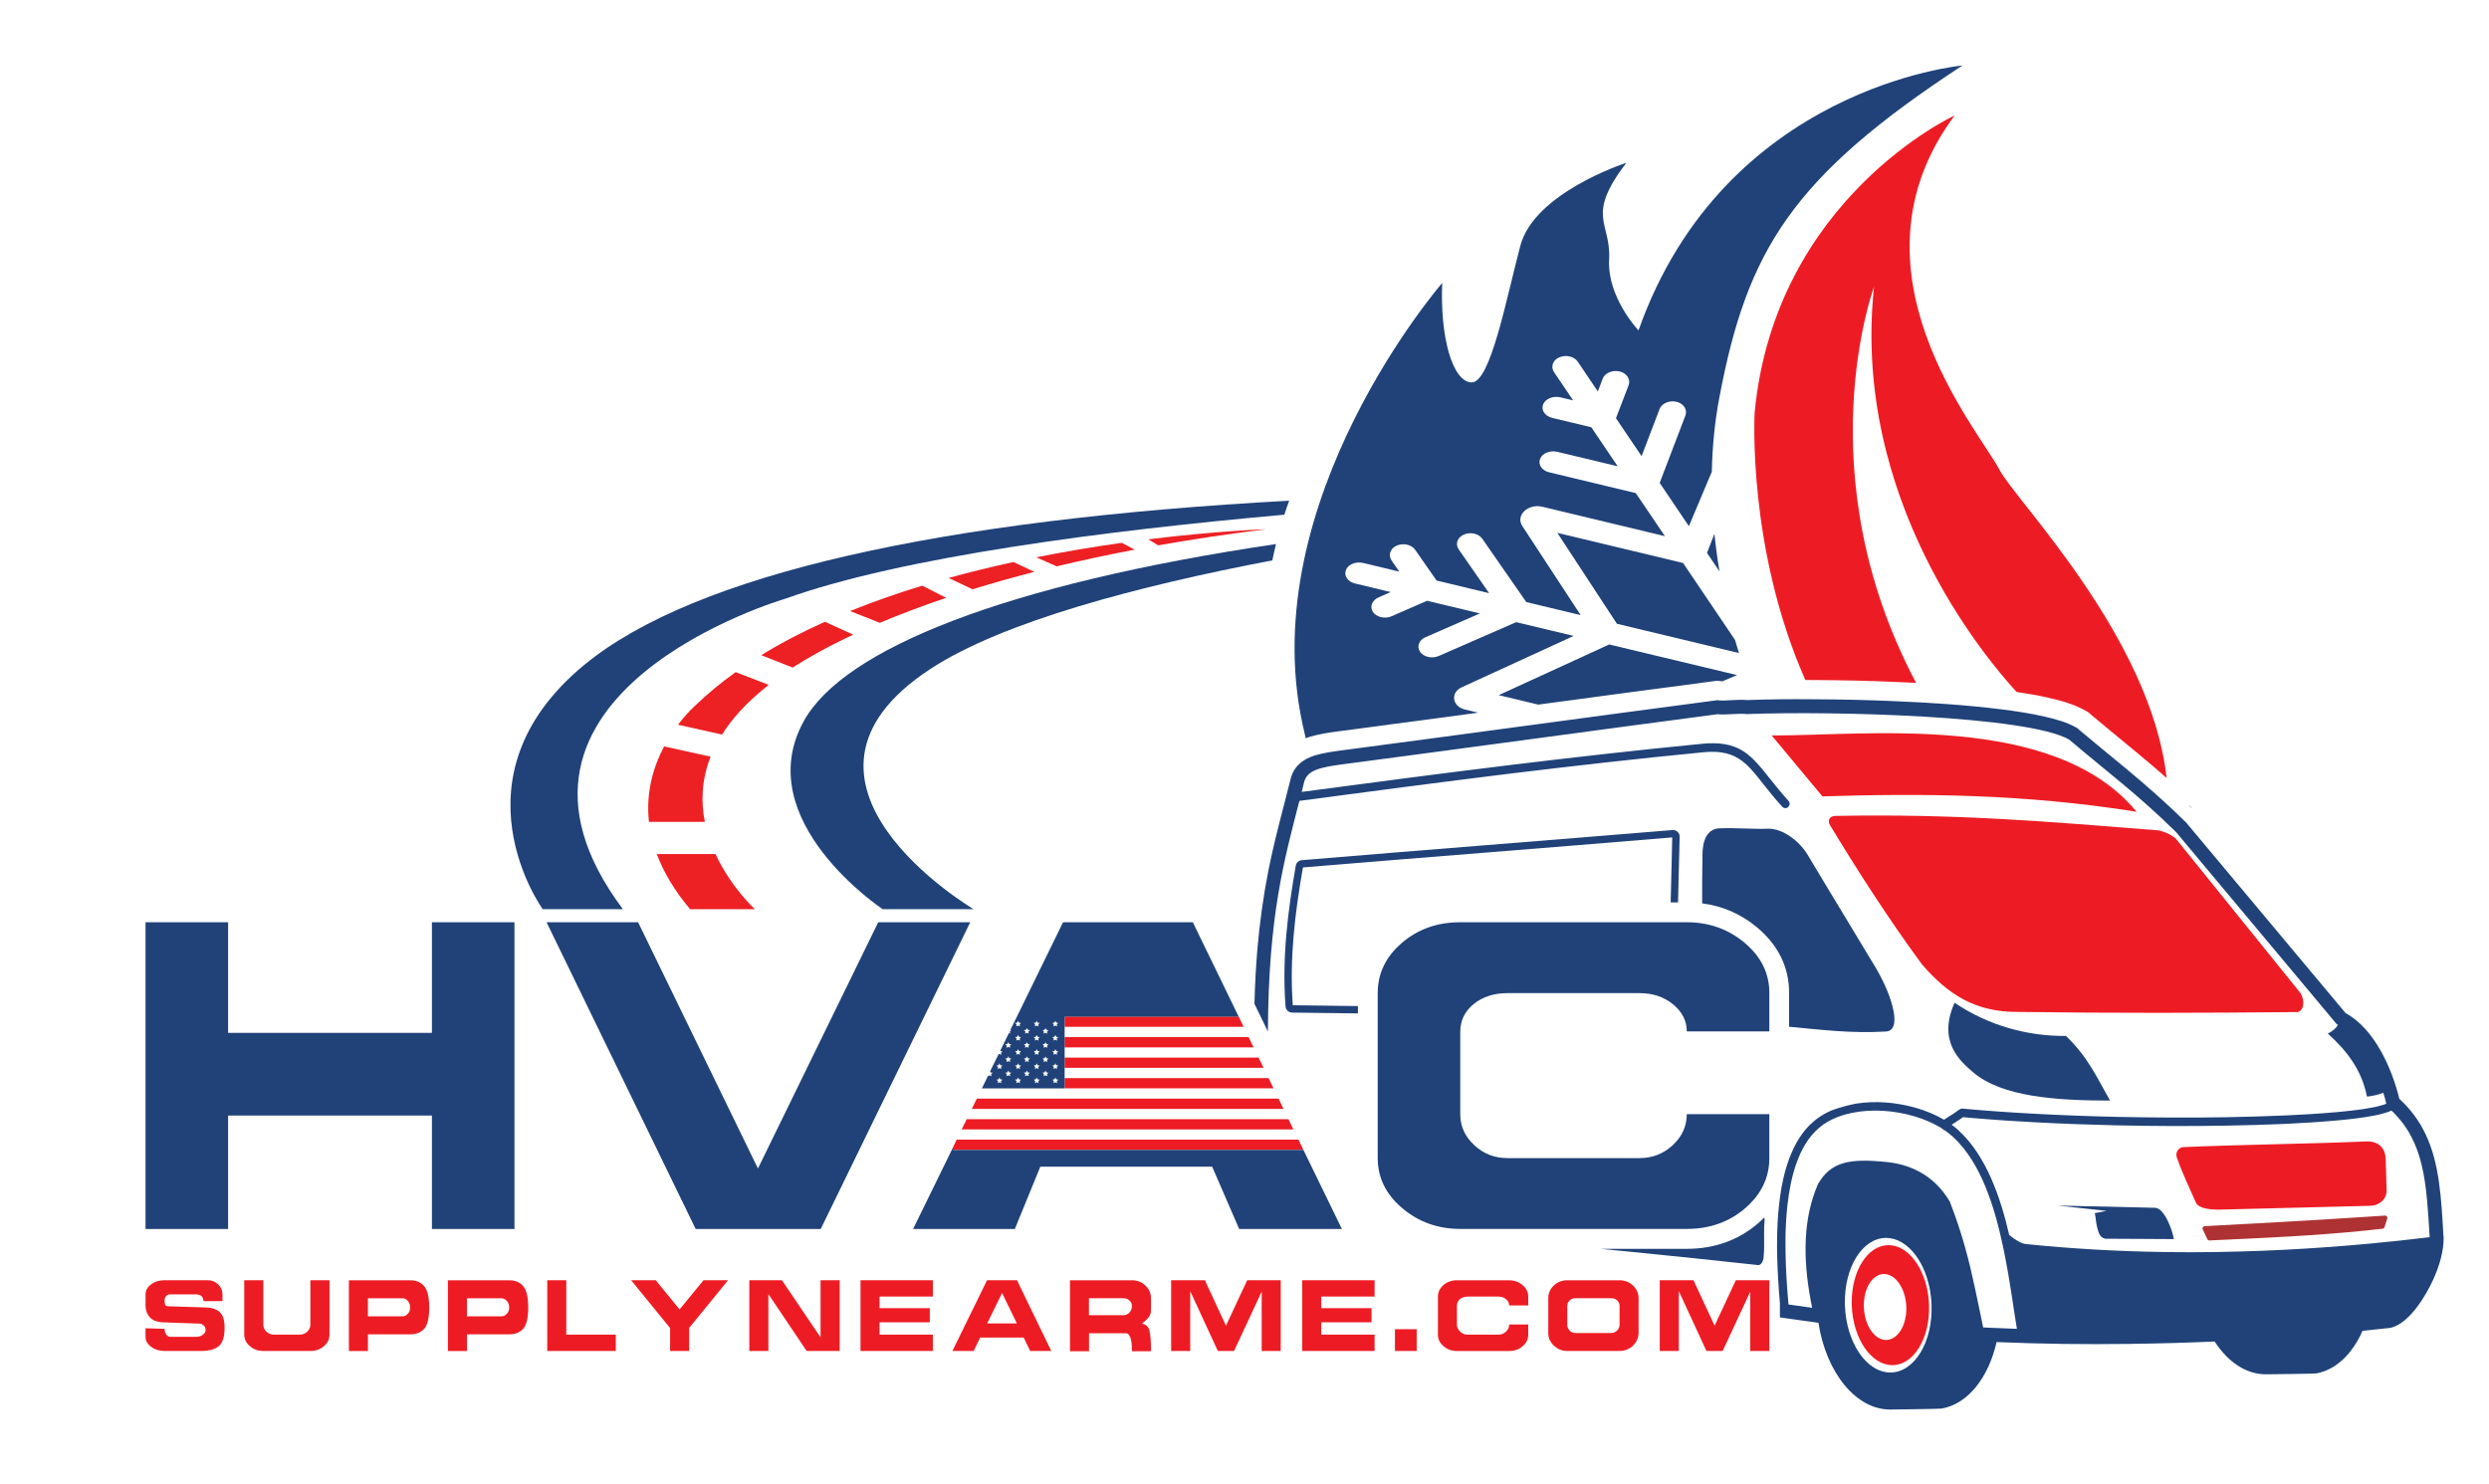 <svg width="161" height="96" xmlns="http://www.w3.org/2000/svg" xmlns:xlink="http://www.w3.org/1999/xlink" xml:space="preserve" overflow="hidden"><defs><clipPath id="clip0"><rect x="0" y="0" width="161" height="96"/></clipPath></defs><g clip-path="url(#clip0)"><path d="M202.173 124.63 202.192 124.654C202.221 124.688 202.247 124.724 202.276 124.755 202.322 124.801 202.372 124.842 202.425 124.873 202.341 124.791 202.257 124.712 202.173 124.63Z" fill="#204279" transform="matrix(1 0 0 1.002 -60.608 -72.81)"/><path d="M218.662 152.508 218.662 152.494C218.594 151.32 218.537 150.148 218.368 148.981 218.217 147.916 217.964 146.859 217.497 145.885 217.081 145.017 216.516 144.268 215.808 143.621 215.318 141.617 214.199 139.108 212.33 138.083 208.906 133.996 205.478 129.916 202.057 125.826L202.031 125.792 201.999 125.761C200.763 124.541 199.461 123.401 198.121 122.289 197.094 121.438 196.048 120.596 195.025 119.73L194.963 119.674 194.89 119.636C194.294 119.294 193.553 119.099 192.886 118.945 191.97 118.731 191.036 118.594 190.101 118.474 187.757 118.18 185.397 118.036 183.042 117.937 181.312 117.86 179.58 117.827 177.848 117.82 176.438 117.805 175.036 117.82 173.626 117.87 173.287 117.836 172.943 117.863 172.606 117.877 172.356 117.892 172.067 117.916 171.817 117.892L171.706 117.877 171.593 117.892C163.505 118.955 155.424 120.064 147.338 121.127 146.787 121.202 146.224 121.279 145.685 121.44 145.183 121.594 144.723 121.837 144.403 122.277 144.259 122.477 144.155 122.708 144.095 122.951 143.944 123.543 143.792 124.142 143.638 124.736 143.284 126.1 142.933 127.471 142.657 128.86 142.32 130.565 142.084 132.29 141.935 134.027 141.841 135.179 141.781 136.332 141.752 137.487L142.623 139.276C142.654 131.79 143.681 128.186 144.658 124.38 147.011 124.07 149.357 123.755 151.714 123.451 153.908 123.17 156.1 122.888 158.299 122.619 162.456 122.116 166.616 121.645 170.785 121.243 171.598 121.166 172.397 121.216 173.101 121.669 173.393 121.852 173.648 122.09 173.876 122.342 174.155 122.641 174.403 122.963 174.656 123.283 175.055 123.791 175.457 124.286 175.892 124.758 175.945 124.815 176.008 124.844 176.085 124.849 176.162 124.849 176.227 124.825 176.282 124.777L176.284 124.763C176.39 124.664 176.4 124.493 176.299 124.382 175.878 123.918 175.478 123.432 175.089 122.941 174.819 122.605 174.557 122.265 174.266 121.953 174.011 121.671 173.729 121.407 173.407 121.195 172.594 120.666 171.675 120.603 170.732 120.692 166.555 121.099 162.396 121.568 158.236 122.073 155.984 122.347 153.74 122.631 151.495 122.922 149.263 123.213 147.035 123.507 144.81 123.803 144.86 123.591 144.911 123.382 144.966 123.168 145.163 122.417 145.931 122.22 147.456 122.02 155.667 120.94 163.5 119.864 171.711 118.784 172.216 118.847 173.094 118.71 173.599 118.777 179.159 118.563 191.751 118.888 194.448 120.42 196.916 122.511 198.932 124 201.374 126.406 204.833 130.539 208.3 134.672 211.76 138.803 211.786 138.817 211.812 138.829 211.837 138.841 211.738 139.031 211.55 139.216 211.182 139.409 212.395 140.494 213.376 141.75 213.713 143.475 214.112 143.438 214.459 143.349 214.774 143.232 214.849 143.465 214.911 143.705 214.964 143.939 214.882 143.975 214.793 144.004 214.721 144.023 214.478 144.1 214.223 144.158 213.97 144.199 213.624 144.264 213.28 144.314 212.929 144.357 212.503 144.41 212.07 144.451 211.639 144.49 210.566 144.584 209.498 144.649 208.425 144.694 207.14 144.75 205.851 144.786 204.566 144.81 202.216 144.848 199.858 144.834 197.505 144.786 195.776 144.747 194.048 144.682 192.319 144.591 190.724 144.507 189.131 144.398 187.541 144.252L187.514 144.247 187.365 144.297 187.344 144.314C187.322 144.331 187.3 144.345 187.281 144.36 187.113 144.49 186.93 144.603 186.754 144.714 186.622 144.795 186.485 144.882 186.357 144.969 185.212 144.297 183.802 143.939 182.532 143.852 181.94 143.816 181.3 143.831 180.677 143.929 179.672 144.122 179.005 144.401 179.005 144.401 178.62 144.576 178.259 144.795 177.939 145.065 177.198 145.688 176.693 146.544 176.347 147.475 176.046 148.274 175.861 149.13 175.75 149.944 175.726 150.112 175.704 150.278 175.688 150.439 175.606 151.178 175.567 151.914 175.558 152.655 175.543 153.514 175.575 154.365 175.625 155.217L175.625 155.222C175.656 155.758 175.692 156.297 175.741 156.831L175.741 157.736C176.397 157.827 177.056 157.919 177.708 158.01L178.233 158.082C178.724 161.284 180.656 163.7 182.886 163.685 183.047 163.683 186.035 163.647 186.194 163.623 187.88 163.341 189.232 161.643 189.756 159.328 192.627 159.451 195.499 159.485 198.376 159.446 200.207 159.422 202.038 159.374 203.861 159.292 204.713 160.604 205.899 161.419 207.179 161.409 207.335 161.409 210.261 161.376 210.415 161.354 211.687 161.14 212.768 160.103 213.427 158.602 214.011 158.542 214.594 158.479 215.181 158.417L215.248 158.405 215.315 158.388C216.489 158.065 217.533 156.324 218.01 155.272 218.385 154.44 218.695 153.451 218.674 152.53L218.662 152.508ZM182.898 161.294C181.348 161.301 180.03 159.365 179.946 156.966 179.943 156.92 179.943 156.872 179.943 156.826 179.907 154.49 181.079 152.614 182.597 152.602 184.026 152.595 185.27 154.25 185.508 156.396 185.53 156.571 185.546 156.745 185.549 156.928 185.635 159.324 184.445 161.28 182.898 161.294ZM189.903 158.426C189.566 158.419 189.227 158.4 188.888 158.383 188.712 157.543 188.551 156.728 188.371 155.907 188.003 154.173 187.565 152.417 186.781 150.393 186.766 150.35 186.749 150.309 186.735 150.264 185.667 148.45 184.031 147.843 182.662 147.704 180.23 147.449 179.02 147.689 178.194 149.145 177.259 151.322 177.21 153.827 177.73 156.624 177.757 156.788 177.788 156.954 177.826 157.115 177.319 157.041 176.806 156.973 176.296 156.901 176.265 156.586 176.239 156.273 176.217 155.958L176.217 155.953C176.14 154.878 176.092 153.805 176.101 152.727 176.106 151.981 176.145 151.233 176.227 150.495 176.419 148.774 176.9 146.648 178.288 145.483 178.943 144.925 179.809 144.615 180.699 144.478 180.781 144.463 180.942 144.439 180.942 144.439 181.466 144.377 181.996 144.367 182.491 144.401 183.749 144.485 185.188 144.86 186.295 145.582L186.35 145.659 186.381 145.637C186.574 145.772 186.757 145.916 186.932 146.073 187.868 146.936 188.534 148.084 189.016 149.251 189.566 150.569 189.927 151.981 190.218 153.377 190.324 153.889 190.418 154.404 190.509 154.924 190.649 155.729 190.772 156.54 190.894 157.356 190.95 157.726 191.01 158.102 191.07 158.474 190.675 158.458 190.286 158.448 189.903 158.426ZM217.769 152.556C216.513 152.708 215.219 152.847 213.901 152.97 210.309 153.304 206.489 153.516 202.545 153.526 199.702 153.533 196.791 153.434 193.856 153.199 193.127 153.143 192.396 153.076 191.662 152.999 191.344 152.977 190.911 152.691 190.574 152.414 190.019 150.016 189.105 147.319 187.3 145.661 187.158 145.531 187.009 145.404 186.85 145.293 186.913 145.25 186.98 145.211 187.043 145.171 187.226 145.05 187.411 144.935 187.587 144.805 188.332 144.872 189.08 144.935 189.826 144.988 190.654 145.045 191.481 145.094 192.309 145.139 194.032 145.231 195.759 145.293 197.481 145.332 199.846 145.385 202.209 145.392 204.571 145.353 205.868 145.332 207.169 145.293 208.473 145.238 209.561 145.185 210.655 145.118 211.738 145.019 212.183 144.981 212.621 144.935 213.061 144.879 213.417 144.834 213.776 144.778 214.136 144.711 214.406 144.661 214.68 144.6 214.94 144.516 215.055 144.48 215.181 144.434 215.301 144.379 217.435 146.405 217.555 149.022 217.769 152.544L217.769 152.556Z" fill="#204279" transform="matrix(1 0 0 1.002 -60.608 -72.81)"/><path d="M74.805 157.38C74.583 157.19 74.283 157.094 73.907 157.094L71.513 157.017C71.393 157.017 71.319 156.985 71.292 156.93 71.268 156.87 71.254 156.774 71.254 156.636 71.254 156.531 71.287 156.437 71.352 156.362 71.417 156.288 71.494 156.249 71.586 156.249L73.275 156.249C73.445 156.249 73.568 156.288 73.647 156.369 73.727 156.449 73.768 156.552 73.768 156.685L74.999 156.685 74.999 156.249C74.999 155.994 74.906 155.78 74.718 155.602 74.533 155.424 74.304 155.333 74.035 155.333L71.254 155.333C70.912 155.333 70.621 155.424 70.383 155.6 70.145 155.778 70.024 155.994 70.024 156.247L70.024 156.956C70.024 157.284 70.123 157.548 70.323 157.75 70.522 157.952 70.833 158.058 71.254 158.058L73.472 158.135C73.592 158.135 73.695 158.174 73.782 158.253 73.866 158.335 73.907 158.431 73.907 158.544 73.907 158.664 73.847 158.768 73.729 158.857 73.609 158.944 73.462 158.989 73.296 158.989L71.607 158.989C71.509 158.989 71.424 158.936 71.357 158.835 71.29 158.734 71.254 158.614 71.254 158.474L70.022 158.438 70.022 158.989C70.022 159.237 70.142 159.454 70.383 159.632 70.623 159.812 70.915 159.903 71.251 159.903L73.609 159.903C74.121 159.903 74.501 159.802 74.757 159.593 75.009 159.389 75.134 158.989 75.134 158.402 75.139 157.914 75.028 157.57 74.805 157.38ZM80.684 155.335 80.684 158.195C80.684 158.376 80.619 158.532 80.482 158.66 80.345 158.785 80.179 158.85 79.984 158.85L78.341 158.85C78.146 158.85 77.98 158.787 77.843 158.66 77.708 158.535 77.641 158.378 77.641 158.195L77.641 155.335 76.407 155.335 76.407 158.85C76.407 159.141 76.529 159.386 76.775 159.593 77.018 159.802 77.307 159.903 77.641 159.903L80.687 159.903C81.028 159.903 81.319 159.802 81.562 159.593 81.8 159.389 81.921 159.141 81.921 158.85L81.921 155.335 80.684 155.335ZM88.043 155.715C87.827 155.462 87.526 155.337 87.139 155.337L83.177 155.337 83.177 159.906 84.408 159.906 84.408 158.828 87.139 158.828C87.529 158.828 87.832 158.708 88.048 158.467 88.262 158.227 88.371 157.772 88.371 157.096 88.371 156.427 88.262 155.97 88.043 155.715ZM86.992 157.498C86.894 157.608 86.778 157.666 86.646 157.666L84.406 157.666 84.406 156.499 86.624 156.499C86.768 156.499 86.894 156.557 86.992 156.673 87.091 156.79 87.136 156.93 87.136 157.094 87.139 157.25 87.091 157.387 86.992 157.498ZM94.448 155.715C94.231 155.462 93.93 155.337 93.546 155.337L89.581 155.337 89.581 159.906 90.815 159.906 90.815 158.828 93.546 158.828C93.935 158.828 94.236 158.708 94.452 158.467 94.666 158.227 94.775 157.772 94.775 157.096 94.775 156.427 94.666 155.97 94.448 155.715ZM93.396 157.498C93.298 157.608 93.182 157.666 93.05 157.666L90.812 157.666 90.812 156.499 93.028 156.499C93.173 156.499 93.298 156.557 93.396 156.673 93.495 156.79 93.546 156.93 93.546 157.094 93.546 157.25 93.495 157.387 93.396 157.498ZM97.238 158.847 97.238 155.335 96.007 155.335 96.007 159.903 100.44 159.903 100.44 158.847 97.238 158.847ZM106.116 155.335 104.566 157.221 103.027 155.335 101.434 155.335 103.953 158.422 103.953 159.901 105.187 159.901 105.187 158.414 107.706 155.333 106.116 155.333ZM113.686 155.335 113.686 159.023 111.187 155.335 109.077 155.335 109.077 159.903 110.311 159.903 110.311 156.23 112.787 159.903 114.921 159.903 114.921 155.335 113.686 155.335ZM120.949 156.391 120.949 155.335 116.27 155.335 116.27 159.903 120.949 159.903 120.949 158.847 117.5 158.847 117.5 158.053 120.752 158.053 120.752 157.137 117.5 157.137 117.5 156.391 120.949 156.391ZM126.391 155.335 124.455 155.335 122.215 159.903 123.589 159.903 124.01 159.037 126.824 159.037 127.245 159.903 128.609 159.903 126.391 155.335ZM124.462 158.123 125.427 156.158 126.384 158.123 124.462 158.123ZM134.898 157.741C135.009 157.606 135.059 157.45 135.059 157.267L135.059 156.497C135.059 156.179 134.939 155.905 134.698 155.677 134.458 155.453 134.167 155.337 133.83 155.337L129.819 155.337 129.819 159.918 131.051 159.918 131.051 158.758 133.445 158.758C133.563 158.758 133.657 158.852 133.726 159.037 133.794 159.227 133.83 159.521 133.83 159.918L135.062 159.918C135.062 159.316 135.028 158.881 134.963 158.604 134.898 158.33 134.732 158.176 134.465 158.145 134.645 158.008 134.79 157.875 134.898 157.741ZM133.666 157.418C133.56 157.536 133.43 157.594 133.279 157.594L131.046 157.594 131.046 156.497 133.279 156.497C133.43 156.497 133.558 156.547 133.666 156.641 133.772 156.74 133.827 156.858 133.827 156.997 133.827 157.163 133.775 157.305 133.666 157.418ZM141.283 155.335 139.909 158.27 138.545 155.335 136.363 155.335 136.363 159.903 137.597 159.903 137.597 156.04 139.385 159.903 140.431 159.903 142.219 156.076 142.219 159.903 143.45 159.903 143.45 155.335 141.283 155.335ZM149.523 156.391 149.523 155.335 144.843 155.335 144.843 159.903 149.523 159.903 149.523 158.847 146.073 158.847 146.073 158.053 149.325 158.053 149.325 157.137 146.073 157.137 146.073 156.391 149.523 156.391ZM150.839 158.496 150.839 159.903 152.246 159.903 152.246 158.496 150.839 158.496ZM155.051 156.552C155.186 156.446 155.352 156.391 155.556 156.391L157.527 156.391C157.724 156.391 157.892 156.446 158.025 156.559 158.162 156.673 158.229 156.807 158.229 156.964L159.461 156.964 159.461 156.391C159.461 156.1 159.338 155.855 159.093 155.648 158.85 155.443 158.561 155.337 158.229 155.337L154.849 155.337C154.507 155.337 154.216 155.441 153.978 155.648 153.74 155.855 153.62 156.102 153.62 156.393L153.62 158.852C153.62 159.143 153.742 159.389 153.988 159.596 154.231 159.805 154.519 159.906 154.851 159.906L158.231 159.906C158.571 159.906 158.864 159.805 159.102 159.596 159.341 159.391 159.461 159.141 159.461 158.85L159.461 158.195 158.229 158.195C158.229 158.373 158.157 158.527 158.02 158.655 157.88 158.787 157.717 158.85 157.524 158.85L155.554 158.85C155.361 158.85 155.198 158.787 155.058 158.657 154.921 158.527 154.849 158.376 154.849 158.198L154.849 156.968C154.851 156.8 154.919 156.66 155.051 156.552ZM166.235 155.677C165.995 155.453 165.704 155.337 165.367 155.337L161.987 155.337C161.648 155.337 161.354 155.45 161.116 155.674 160.878 155.898 160.757 156.172 160.757 156.497L160.757 158.744C160.757 159.059 160.88 159.331 161.126 159.562 161.369 159.79 161.657 159.903 161.989 159.903L165.369 159.903C165.706 159.903 165.997 159.788 166.238 159.555 166.478 159.324 166.599 159.045 166.599 158.725L166.599 156.497C166.599 156.177 166.476 155.903 166.235 155.677ZM165.367 158.217C165.367 158.361 165.312 158.486 165.206 158.588 165.095 158.691 164.97 158.744 164.826 158.744L162.516 158.744C162.365 158.744 162.239 158.689 162.141 158.585 162.04 158.482 161.987 158.357 161.987 158.217L161.987 156.988C161.987 156.851 162.04 156.735 162.141 156.639 162.239 156.543 162.365 156.497 162.516 156.497L164.826 156.497C164.98 156.497 165.112 156.543 165.213 156.636 165.316 156.73 165.369 156.848 165.369 156.988L165.369 158.217ZM172.89 155.335 171.516 158.27 170.15 155.335 167.968 155.335 167.968 159.903 169.202 159.903 169.202 156.04 170.989 159.903 172.036 159.903 173.823 156.076 173.823 159.903 175.057 159.903 175.057 155.335 172.89 155.335Z" fill="#ED1C24" transform="matrix(1 0 0 1.002 -60.608 -72.81)"/><path d="M185.388 156.925C185.385 156.749 185.366 156.576 185.349 156.41 185.118 154.517 184.016 153.059 182.756 153.069 181.409 153.083 180.374 154.731 180.386 156.788 180.386 156.846 180.386 156.901 180.388 156.961 180.465 159.1 181.644 160.827 183.023 160.818 184.406 160.81 185.462 159.064 185.388 156.925ZM182.614 159.194C181.861 159.199 181.211 158.251 181.173 157.072 181.168 156.956 181.168 156.841 181.178 156.733 181.243 155.722 181.786 154.943 182.467 154.933 183.107 154.931 183.67 155.604 183.855 156.521 183.894 156.694 183.911 156.872 183.918 157.055 183.954 158.229 183.372 159.184 182.614 159.194Z" fill="#ED1C24" fill-rule="evenodd" transform="matrix(1 0 0 1.002 -60.608 -72.81)"/><path d="M199.995 150.656C197.895 150.61 195.8 150.559 193.7 150.514L196.873 150.855C196.724 150.887 196.257 150.968 196.108 151.002 196.177 151.272 196.18 151.62 196.254 151.887 196.351 152.239 196.396 152.556 196.779 152.655 198.254 152.653 199.743 152.679 201.22 152.679 201.153 152.155 200.614 150.653 199.995 150.656Z" fill="#204279" fill-rule="evenodd" transform="matrix(1 0 0 1.002 -60.608 -72.81)"/><path d="M204.352 150.771C207.239 150.699 210.131 150.624 213.015 150.552 213.321 150.543 213.626 150.538 213.932 150.528 214.428 150.526 214.993 150.165 214.986 149.53 214.964 148.871 214.945 148.209 214.926 147.55 214.923 146.867 214.533 146.364 213.715 146.371 209.792 146.535 205.796 146.571 201.872 146.737 201.562 146.737 201.311 147.037 201.405 147.377 201.771 148.426 202.194 149.294 202.659 150.343 202.764 150.531 202.998 150.641 203.277 150.701 203.618 150.778 204.03 150.786 204.352 150.771Z" fill="#ED1C24" fill-rule="evenodd" transform="matrix(1 0 0 1.002 -60.608 -72.81)"/><path d="M197.099 143.734C193.565 143.734 190.091 143.487 188.234 141.904 187.411 141.199 185.917 139.924 187.038 137.417 189.237 138.899 191.801 139.589 194.243 139.56 195.696 140.946 196.293 142.344 197.099 143.734Z" fill="#204279" fill-rule="evenodd" transform="matrix(1 0 0 1.002 -60.608 -72.81)"/><path d="M209.233 138.018C203.01 138.078 197.496 138.095 191.133 138.009 188.371 138.03 186.6 136.866 184.935 134.944 182.852 132.131 180.68 128.763 178.981 125.946 178.784 125.614 178.993 125.352 179.328 125.352 187.267 125.203 193.245 125.737 199.865 126.257 200.351 126.252 200.991 126.478 201.381 126.858 204.073 130.188 206.719 133.469 209.419 136.799 209.707 137.301 209.647 137.903 209.233 138.018Z" fill="#ED1C24" fill-rule="evenodd" transform="matrix(1 0 0 1.002 -60.608 -72.81)"/><path d="M182.57 139.274C180.425 139.411 178.387 139.159 176.335 138.966L176.335 136.777C176.335 135.134 175.647 133.722 174.295 132.576 173.253 131.701 172.055 131.171 170.71 130.998 170.7 129.978 170.72 128.958 170.732 127.926 170.722 127.022 170.984 126.16 171.872 126.151 172.897 126.112 173.989 126.216 175.009 126.177 175.931 126.172 177.016 126.981 177.545 127.88 179.133 130.539 180.388 132.567 181.979 135.225 183.066 137.085 183.66 139.269 182.57 139.274Z" fill="#204279" fill-rule="evenodd" transform="matrix(1 0 0 1.002 -60.608 -72.81)"/><path d="M169.122 126.379C169.031 126.295 168.918 126.257 168.793 126.264 160.798 126.925 152.804 127.544 144.815 128.21 144.617 128.227 144.461 128.369 144.425 128.564 143.912 131.513 143.525 134.496 143.763 137.655 143.78 137.876 143.963 138.047 144.184 138.052 145.604 138.069 147.021 138.086 148.445 138.105L148.445 137.631C147.037 137.614 145.635 137.595 144.232 137.578 144.011 134.571 144.369 131.643 144.889 128.679 152.847 128.018 160.818 127.404 168.776 126.74 168.742 128.14 168.711 129.536 168.675 130.938L169.151 130.938C169.187 129.528 169.219 128.121 169.255 126.702 169.262 126.576 169.216 126.471 169.122 126.379Z" fill="#204279" fill-rule="evenodd" transform="matrix(1 0 0 1.002 -60.608 -72.81)"/><path d="M174.747 151.493C174.699 152.01 174.725 152.53 174.721 153.052 174.721 153.29 174.716 153.531 174.692 153.769 174.692 153.867 174.68 153.956 174.653 154.033 174.588 154.255 174.432 154.397 174.261 154.349 171.499 154.045 168.793 153.769 166.091 153.499 165.441 153.434 164.794 153.372 164.14 153.307L169.714 153.307C171.511 153.307 173.065 152.749 174.336 151.652 174.473 151.531 174.605 151.409 174.728 151.281 174.757 151.361 174.761 151.442 174.747 151.493Z" fill="#204279" fill-rule="evenodd" transform="matrix(1 0 0 1.002 -60.608 -72.81)"/><path d="M214.88 151.161C214.377 151.197 213.872 151.228 213.367 151.26 210.008 151.481 206.614 151.661 203.217 151.844 203.164 151.847 203.123 151.871 203.096 151.914 203.07 151.957 203.068 152.008 203.092 152.053 203.188 152.26 203.286 152.472 203.388 152.681 203.414 152.737 203.467 152.768 203.527 152.766 206.97 152.607 210.424 152.46 213.687 152.121 214.033 152.085 214.382 152.049 214.726 152.008 214.784 152.003 214.832 151.964 214.849 151.909 214.909 151.721 214.969 151.539 215.029 151.353 215.043 151.308 215.034 151.257 215.005 151.216 214.971 151.18 214.928 151.159 214.88 151.161Z" fill="#AE3233" fill-rule="evenodd" transform="matrix(1 0 0 1.002 -60.608 -72.81)"/><path d="M198.812 125.083C191.453 123.913 184.808 123.896 178.49 124.091 177.381 122.747 176.318 121.5 175.209 120.156 181.283 120.187 193.476 118.625 198.812 125.083Z" fill="#ED1C24" fill-rule="evenodd" transform="matrix(1 0 0 1.002 -60.608 -72.81)"/><path d="M141.697 140.299 129.471 140.299 129.471 139.637 141.374 139.637 141.697 140.299ZM142.019 140.961 129.473 140.961 129.473 141.62 142.341 141.62 142.019 140.961ZM140.732 138.309 129.473 138.309 129.473 138.971 141.052 138.971 140.732 138.309ZM143.309 143.609 123.793 143.609 123.468 144.271 143.633 144.271 143.309 143.609ZM142.666 142.284 129.473 142.284 129.473 142.943 142.984 142.943 142.666 142.284ZM143.951 144.935 123.141 144.935 122.816 145.594 144.271 145.594 143.951 144.935ZM144.598 146.256 122.494 146.256 122.234 146.79 122.234 146.917 144.916 146.917 144.598 146.256Z" fill="#ED1C24" transform="matrix(1 0 0 1.002 -60.608 -72.81)"/><path d="M88.546 132.22 88.546 139.363 75.363 139.363 75.363 132.22 70.022 132.22 70.022 152.027 75.363 152.027 75.363 144.701 88.546 144.701 88.546 152.027 93.887 152.027 93.887 132.22 88.546 132.22ZM117.415 132.22 109.635 148.12 101.884 132.22 95.963 132.22 105.608 152.027 113.696 152.027 123.367 132.22 117.415 132.22ZM155.939 137.496C156.516 137.03 157.243 136.796 158.118 136.796L166.664 136.796C167.52 136.796 168.239 137.037 168.831 137.52 169.421 138.004 169.717 138.586 169.717 139.269L175.057 139.269 175.057 136.777C175.057 135.521 174.526 134.446 173.47 133.556 172.411 132.665 171.158 132.218 169.717 132.218L155.065 132.218C153.579 132.218 152.318 132.665 151.281 133.558 150.242 134.451 149.725 135.528 149.725 136.787L149.725 147.454C149.725 148.712 150.254 149.79 151.312 150.682 152.371 151.575 153.622 152.022 155.065 152.022L169.717 152.022C171.198 152.022 172.462 151.575 173.501 150.68 174.538 149.782 175.057 148.707 175.057 147.444L175.057 144.61 169.717 144.61C169.717 145.382 169.416 146.049 168.814 146.609 168.213 147.167 167.498 147.449 166.661 147.449L158.116 147.449C157.284 147.449 156.564 147.17 155.968 146.612 155.366 146.053 155.065 145.39 155.065 144.62L155.065 139.293C155.068 138.564 155.357 137.963 155.939 137.496ZM137.766 132.22 129.372 132.22 126.389 138.309 125.961 139.175 126.021 139.185 125.925 139.279 125.953 139.416 125.869 139.373 125.311 140.513 125.321 140.535 125.458 140.556 125.357 140.65 125.378 140.783 125.256 140.718 125.191 140.758 124.649 141.851 124.688 141.92 124.82 141.935 124.719 142.029 124.748 142.163 124.63 142.103 124.508 142.163 124.515 142.144 124.12 142.948 129.473 142.948 129.473 138.314 140.732 138.314 137.766 132.22ZM125.378 142.613 125.256 142.548 125.143 142.613 125.164 142.479 125.063 142.385 125.2 142.363 125.253 142.245 125.316 142.363 125.453 142.385 125.352 142.479 125.378 142.613ZM125.357 141.564 125.378 141.697 125.256 141.634 125.143 141.697 125.164 141.564 125.063 141.468 125.2 141.454 125.253 141.329 125.316 141.454 125.453 141.468 125.357 141.564ZM125.953 142.161 125.831 142.101 125.708 142.161 125.73 142.026 125.633 141.932 125.771 141.918 125.831 141.793 125.891 141.918 126.023 141.932 125.927 142.026 125.953 142.161ZM125.925 141.114 125.953 141.247 125.831 141.184 125.708 141.247 125.73 141.114 125.633 141.021 125.771 140.999 125.831 140.881 125.891 140.999 126.023 141.021 125.925 141.114ZM125.925 140.195 125.953 140.33 125.831 140.265 125.708 140.33 125.73 140.195 125.633 140.102 125.771 140.08 125.831 139.962 125.891 140.08 126.023 140.102 125.925 140.195ZM126.584 142.613 126.461 142.548 126.343 142.613 126.367 142.479 126.266 142.385 126.401 142.363 126.461 142.245 126.521 142.363 126.653 142.385 126.562 142.479 126.584 142.613ZM126.562 141.564 126.584 141.697 126.461 141.634 126.343 141.697 126.367 141.564 126.266 141.468 126.401 141.454 126.461 141.329 126.521 141.454 126.653 141.468 126.562 141.564ZM126.562 140.648 126.584 140.78 126.461 140.715 126.343 140.78 126.367 140.648 126.266 140.554 126.401 140.532 126.461 140.414 126.521 140.532 126.653 140.554 126.562 140.648ZM126.562 139.731 126.584 139.863 126.461 139.801 126.343 139.863 126.367 139.731 126.266 139.637 126.401 139.616 126.461 139.498 126.521 139.616 126.653 139.637 126.562 139.731ZM126.562 138.812 126.584 138.944 126.461 138.889 126.343 138.944 126.367 138.812 126.266 138.718 126.401 138.704 126.461 138.581 126.521 138.704 126.653 138.718 126.562 138.812ZM127.149 142.161 127.031 142.101 126.913 142.161 126.937 142.026 126.836 141.932 126.971 141.918 127.031 141.793 127.091 141.918 127.228 141.932 127.127 142.026 127.149 142.161ZM127.127 141.114 127.149 141.247 127.031 141.184 126.913 141.247 126.937 141.114 126.836 141.021 126.971 140.999 127.031 140.881 127.091 140.999 127.228 141.021 127.127 141.114ZM127.127 140.195 127.149 140.33 127.031 140.265 126.913 140.33 126.937 140.195 126.836 140.102 126.971 140.08 127.031 139.962 127.091 140.08 127.228 140.102 127.127 140.195ZM127.127 139.279 127.149 139.416 127.031 139.351 126.913 139.416 126.937 139.279 126.836 139.185 126.971 139.166 127.031 139.05 127.091 139.166 127.228 139.185 127.127 139.279ZM127.787 142.613 127.664 142.548 127.548 142.613 127.57 142.479 127.474 142.385 127.609 142.363 127.664 142.245 127.726 142.363 127.861 142.385 127.765 142.479 127.787 142.613ZM127.765 141.564 127.787 141.697 127.664 141.634 127.548 141.697 127.57 141.564 127.474 141.468 127.609 141.454 127.664 141.329 127.726 141.454 127.861 141.468 127.765 141.564ZM127.765 140.648 127.787 140.78 127.664 140.715 127.548 140.78 127.57 140.648 127.474 140.554 127.609 140.532 127.664 140.414 127.726 140.532 127.861 140.554 127.765 140.648ZM127.765 139.731 127.787 139.863 127.664 139.801 127.548 139.863 127.57 139.731 127.474 139.637 127.609 139.616 127.664 139.498 127.726 139.616 127.861 139.637 127.765 139.731ZM127.765 138.812 127.787 138.944 127.664 138.889 127.548 138.944 127.57 138.812 127.474 138.718 127.609 138.704 127.664 138.581 127.726 138.704 127.861 138.718 127.765 138.812ZM128.354 142.161 128.236 142.101 128.114 142.161 128.138 142.026 128.042 141.932 128.176 141.918 128.236 141.793 128.292 141.918 128.427 141.932 128.333 142.026 128.354 142.161ZM128.333 141.114 128.354 141.247 128.236 141.184 128.114 141.247 128.138 141.114 128.042 141.021 128.176 140.999 128.236 140.881 128.292 140.999 128.427 141.021 128.333 141.114ZM128.333 140.195 128.354 140.33 128.236 140.265 128.114 140.33 128.138 140.195 128.042 140.102 128.176 140.08 128.236 139.962 128.292 140.08 128.427 140.102 128.333 140.195ZM128.333 139.279 128.354 139.416 128.236 139.351 128.114 139.416 128.138 139.279 128.042 139.185 128.176 139.166 128.236 139.05 128.292 139.166 128.427 139.185 128.333 139.279ZM128.989 142.613 128.872 142.548 128.754 142.613 128.775 142.479 128.679 142.385 128.814 142.363 128.874 142.245 128.934 142.363 129.069 142.385 128.968 142.479 128.989 142.613ZM128.963 141.564 128.987 141.697 128.869 141.634 128.751 141.697 128.773 141.564 128.677 141.468 128.811 141.454 128.872 141.329 128.932 141.454 129.066 141.468 128.963 141.564ZM128.963 140.648 128.987 140.78 128.869 140.715 128.751 140.78 128.773 140.648 128.677 140.554 128.811 140.532 128.872 140.414 128.932 140.532 129.066 140.554 128.963 140.648ZM128.963 139.731 128.987 139.863 128.869 139.801 128.751 139.863 128.773 139.731 128.677 139.637 128.811 139.616 128.872 139.498 128.932 139.616 129.066 139.637 128.963 139.731ZM128.963 138.812 128.987 138.944 128.869 138.889 128.751 138.944 128.773 138.812 128.677 138.718 128.811 138.704 128.872 138.581 128.932 138.704 129.066 138.718 128.963 138.812ZM144.918 146.92 122.237 146.92 122.237 146.792 119.67 152.029 126.252 152.029 127.9 148.005 139.017 148.005 140.766 152.029 147.41 152.029 144.918 146.92Z" fill="#204279" transform="matrix(1 0 0 1.002 -60.608 -72.81)"/><path d="M164.701 114.281 157.553 117.553 160.108 118.164C163.88 117.658 167.652 117.151 171.429 116.655L171.704 116.621 171.947 116.653C171.976 116.655 172.002 116.655 172.033 116.655L172.967 116.258 164.701 114.281ZM172.837 113.987 169.476 109.019 161.344 107.073 165.199 112.945 173.092 114.834C173.005 114.56 172.921 114.276 172.837 113.987ZM171.506 107.133 171.025 108.367 171.834 109.563C171.699 108.764 171.586 107.954 171.506 107.133ZM166.594 94.002C166.594 94.002 164.559 91.864 164.693 89.424 164.826 86.983 163.139 86.67 165.805 83.179 165.624 83.234 159.846 85.147 158.951 88.532 158.039 91.97 157.012 97.412 155.787 97.359 154.56 97.308 153.747 94.431 153.899 90.935 153.899 90.935 141.721 104.954 144.865 119.443 144.93 119.744 145 120.04 145.067 120.334 145.149 120.302 145.233 120.271 145.32 120.247 145.969 120.054 146.609 119.965 147.172 119.891 150.191 119.494 153.208 119.087 156.22 118.686L155.373 118.484C154.536 118.284 154.409 117.391 155.162 117.045L162.401 113.73 158.684 112.84 153.661 115.029C153.444 115.123 153.201 115.137 152.982 115.084 152.77 115.034 152.583 114.923 152.467 114.757 152.234 114.42 152.385 113.999 152.811 113.814L156.336 112.277 152.917 111.459 150.615 112.462C150.398 112.556 150.155 112.57 149.936 112.517 149.703 112.462 149.499 112.33 149.39 112.14 149.2 111.805 149.383 111.413 149.79 111.235L150.567 110.898 148.252 110.342C147.781 110.229 147.519 109.832 147.673 109.464 147.819 109.099 148.325 108.909 148.786 109.017L151.125 109.58 150.624 108.861C150.401 108.538 150.511 108.12 150.906 107.92 151.337 107.701 151.904 107.819 152.15 108.17L153.531 110.152 156.93 110.968 154.969 108.148C154.741 107.824 154.854 107.407 155.248 107.208 155.681 106.989 156.252 107.107 156.492 107.458L159.336 111.543 162.853 112.385 159.078 106.633C158.628 105.942 159.444 105.165 160.38 105.389L168.302 107.287 166.418 104.506 160.813 103.164C160.341 103.051 160.079 102.658 160.233 102.286 160.38 101.92 160.885 101.73 161.352 101.843L165.247 102.774 163.541 100.255 161.008 99.649C160.539 99.536 160.276 99.139 160.428 98.771 160.577 98.405 161.085 98.215 161.547 98.323L162.367 98.521 161.133 96.699C160.911 96.372 161.029 95.956 161.426 95.759 161.859 95.547 162.429 95.667 162.665 96.021L163.964 97.941 164.28 97.116C164.424 96.745 164.922 96.536 165.391 96.654 165.85 96.772 166.091 97.171 165.954 97.541L165.136 99.671 166.794 102.12 167.958 99.074C168.102 98.706 168.6 98.496 169.069 98.614 169.529 98.732 169.769 99.132 169.628 99.497L167.965 103.847 169.854 106.642 171.338 103.12C171.369 101.547 171.518 99.957 171.817 98.374 173.611 88.849 176.503 84.108 187.548 76.893 187.55 76.898 172.166 78.259 166.594 94.002Z" fill="#204279" transform="matrix(1 0 0 1.002 -60.608 -72.81)"/><path d="M200.756 122.903C200.188 122.403 199.582 121.885 198.915 121.334 198.538 121.019 198.16 120.709 197.78 120.399 197.13 119.864 196.478 119.328 195.841 118.791L195.675 118.647 195.497 118.551C194.772 118.14 193.947 117.913 193.17 117.735 192.451 117.567 191.736 117.449 191.051 117.348 188.958 115.077 180.36 104.828 181.83 91.181 181.83 91.181 177.357 103.219 184.55 116.761 184.038 116.737 183.552 116.715 183.097 116.696 181.498 116.624 179.782 116.588 177.858 116.578 177.701 116.576 177.542 116.576 177.386 116.576 173.595 108.011 174.109 99.283 174.109 99.283 175.442 85.448 187.038 80.124 187.038 80.124 179.621 90.1 188.578 100.392 189.949 103.01 190.988 104.997 199.74 113.804 200.756 122.903Z" fill="#ED1C24" transform="matrix(1 0 0 1.002 -60.608 -72.81)"/><path d="M98.393 115.606C105.574 109.688 121.621 106.209 143.997 104.997 143.891 105.286 143.787 105.586 143.686 105.901 132.189 106.924 118.948 108.618 111.394 111.331 111.394 111.331 90.43 117.43 100.9 131.374L95.713 131.374C95.713 131.374 89.557 122.888 98.393 115.606Z" fill="#204279" transform="matrix(1 0 0 1.002 -60.608 -72.81)"/><path d="M143.145 107.797C143.061 108.141 142.981 108.492 142.909 108.851 134.282 110.492 125.484 112.796 120.795 115.859 109.626 123.153 123.586 131.374 123.586 131.374L117.702 131.374C117.702 131.374 109.039 125.636 112.609 119.215 115.19 114.574 125.609 110.391 143.145 107.797Z" fill="#204279" transform="matrix(1 0 0 1.002 -60.608 -72.81)"/><path d="M126.16 108.959C124.784 109.257 123.379 109.599 121.972 109.986L123.514 110.718C124.746 110.338 126.079 109.96 127.515 109.592L126.16 108.959Z" fill="#ED2024" transform="matrix(1 0 0 1.002 -60.608 -72.81)"/><path d="M120.264 110.484C118.686 110.966 117.117 111.509 115.594 112.123L117.519 112.883C118.763 112.358 120.187 111.815 121.808 111.269L120.264 110.484Z" fill="#ED2024" transform="matrix(1 0 0 1.002 -60.608 -72.81)"/><path d="M133.173 107.718C131.455 107.958 129.584 108.266 127.637 108.654L128.961 109.236C130.524 108.861 132.204 108.5 134.005 108.158L133.173 107.718Z" fill="#ED2024" transform="matrix(1 0 0 1.002 -60.608 -72.81)"/><path d="M113.963 112.816C112.524 113.463 111.144 114.177 109.852 114.971L111.88 115.772C112.772 115.2 114.055 114.464 115.801 113.646L113.963 112.816Z" fill="#ED2024" transform="matrix(1 0 0 1.002 -60.608 -72.81)"/><path d="M103.094 127.815C103.515 128.941 104.198 130.132 105.247 131.374L109.435 131.374C109.435 131.374 107.893 129.976 106.89 127.815L103.094 127.815Z" fill="#ED2024" transform="matrix(1 0 0 1.002 -60.608 -72.81)"/><path d="M108.194 116.068C107.249 116.742 106.366 117.466 105.565 118.241 105.565 118.241 105.062 118.676 104.465 119.463L107.309 120.098C107.963 119.066 108.909 118.017 110.229 116.973 110.229 116.973 110.261 116.944 110.326 116.889L108.194 116.068Z" fill="#ED2024" transform="matrix(1 0 0 1.002 -60.608 -72.81)"/><path d="M134.888 107.492 135.524 107.881C137.681 107.501 140.001 107.15 142.495 106.842 142.495 106.842 139.397 106.933 134.888 107.492Z" fill="#ED2024" transform="matrix(1 0 0 1.002 -60.608 -72.81)"/><path d="M106.2 125.737C105.945 124.452 105.981 123.023 106.573 121.527L103.565 120.865C102.897 122.128 102.37 123.793 102.586 125.737L106.2 125.737Z" fill="#ED2024" transform="matrix(1 0 0 1.002 -60.608 -72.81)"/></g></svg>